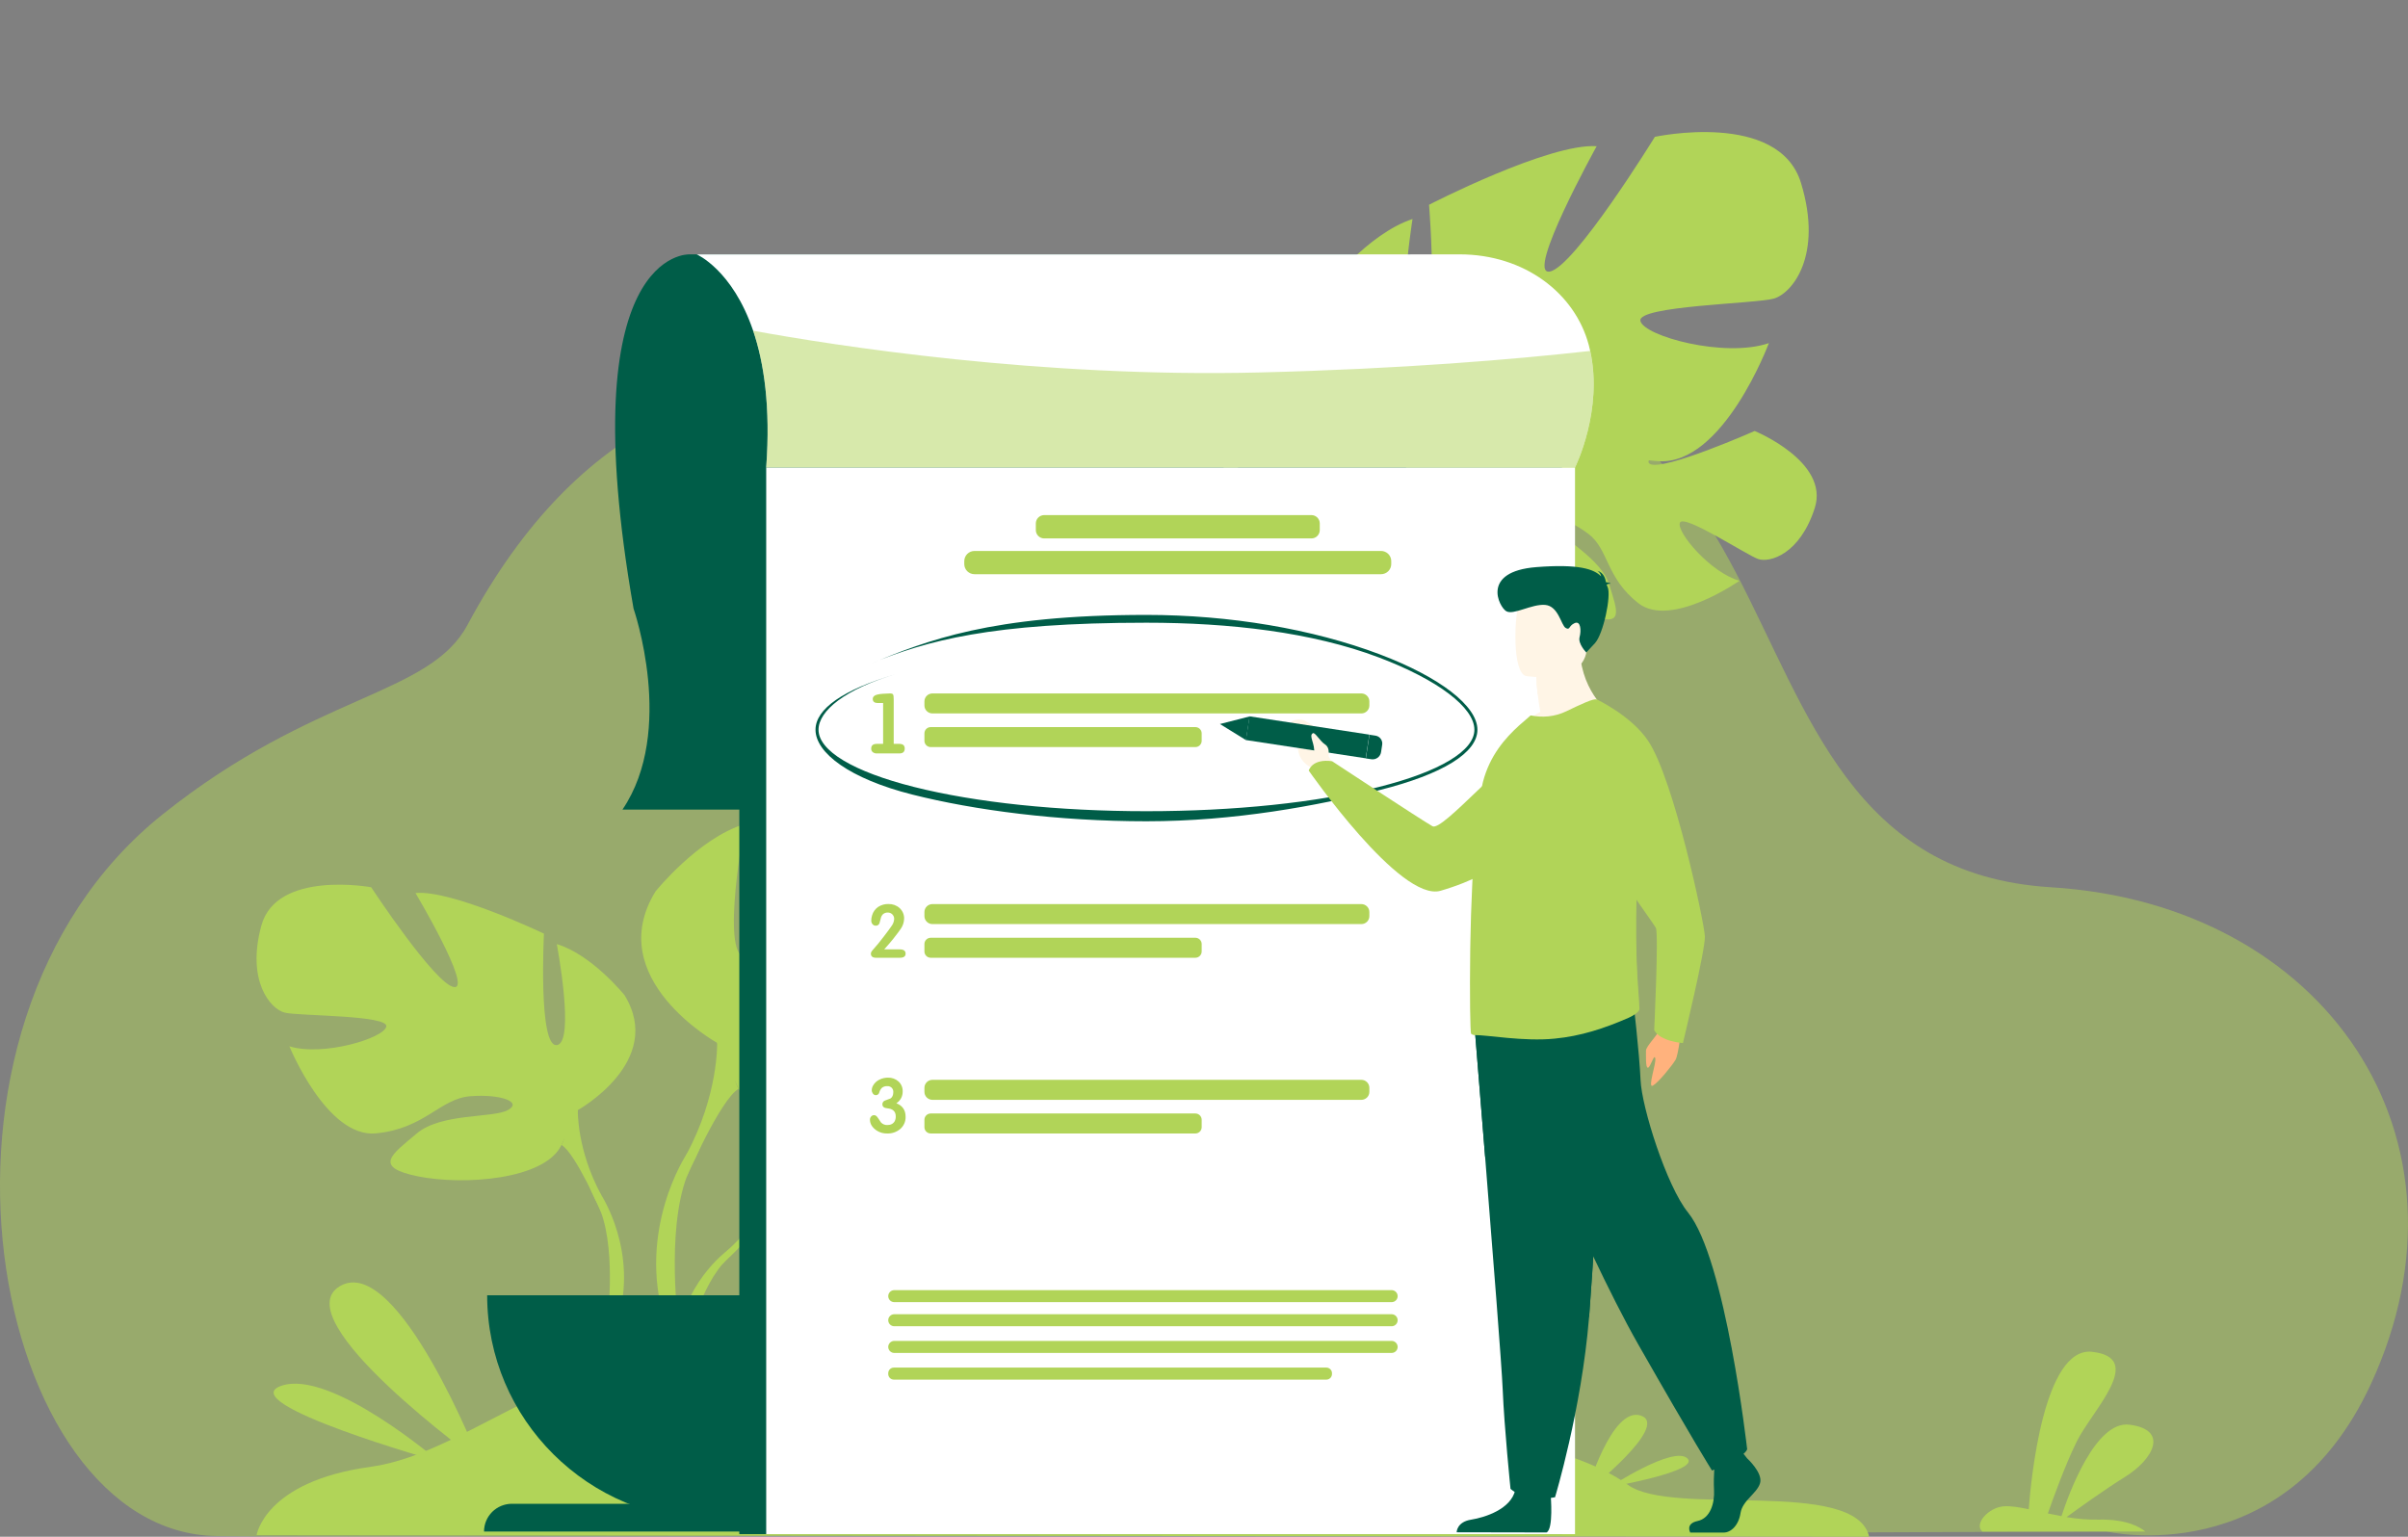 <svg width="141" height="90" viewBox="0 0 141 90" fill="none" xmlns="http://www.w3.org/2000/svg">
<rect x="0" y="0" width="141" height="90" fill="#808080" stroke="none"/>
<g clip-path="url(#clip0_72_2200)">
<path opacity="0.5" d="M123.33 89.689C123.33 89.689 133.722 92.139 138.837 81.036C145.475 66.632 136.159 52.948 120.091 51.962C96.915 50.541 109.759 13.746 73.188 23.73C62.902 26.537 40.538 12.046 27.371 36.6C25.132 40.775 18.439 40.57 9.523 47.693C-6.207 60.258 -0.544 89.823 12.706 89.957C25.957 90.091 123.33 89.689 123.33 89.689Z" fill="#B1D458"/>
<path d="M15.025 89.903C15.025 89.903 15.508 86.756 21.673 85.909C27.838 85.062 33.569 78.272 43.734 79.257C53.899 80.243 62.335 86.426 73.906 84.532C85.478 82.637 92.723 85.052 95.318 86.957C97.913 88.861 108.655 86.51 109.449 90.001L15.025 89.903Z" fill="#B1D458"/>
<path d="M40.364 14.898C40.364 14.898 33.407 14.559 37.098 35.644C37.098 35.644 39.581 42.802 36.447 47.415H82.587V14.898H40.364Z" fill="#005D48"/>
<path d="M45.103 69.716C45.103 69.716 41.88 65.977 44.904 63.601C44.904 63.601 47.114 62.271 48.915 62.379C48.915 62.379 46.362 66.635 47.188 67.059C48.014 67.483 49.688 62.112 49.688 62.112C49.688 62.112 54.716 61.625 56.334 62.401C56.334 62.401 52.036 65.898 52.941 66.106C53.846 66.315 58.488 62.88 58.488 62.88C58.488 62.88 63.168 63.671 62.918 66.51C62.668 69.349 61.056 70.224 60.346 70.15C59.637 70.075 55.493 68.501 55.402 69.078C55.311 69.655 57.807 71.542 59.554 71.631C59.554 71.631 56.255 75.248 54.063 74.204C51.871 73.16 51.683 71.505 50.317 70.884C48.95 70.263 47.783 70.265 48.348 70.898C48.912 71.531 51.385 72.146 52.167 73.522C52.949 74.897 53.65 75.824 51.381 75.484C49.113 75.144 45.425 73.494 45.264 71.604L45.103 69.716Z" fill="#B1D458"/>
<path d="M60.619 66.589C60.619 66.589 47.91 66.102 45.103 69.716C45.103 69.716 44.483 71.564 42.573 73.247L42.275 74.054C42.275 74.054 44.479 71.745 45.266 71.605C45.266 71.606 44.033 67.128 60.619 66.589Z" fill="#B1D458"/>
<path d="M42.573 73.248C42.573 73.248 39.844 75.254 39.655 78.839L40.15 78.882C40.15 78.882 41.022 75.176 42.599 73.727C44.176 72.278 42.573 73.248 42.573 73.248Z" fill="#B1D458"/>
<path d="M33.834 65.013C33.834 65.013 38.961 62.158 36.568 58.282C36.568 58.282 34.654 55.903 32.603 55.291C32.603 55.291 33.697 61.07 32.603 61.206C31.509 61.342 31.851 54.679 31.851 54.679C31.851 54.679 26.45 52.096 24.33 52.3C24.33 52.3 27.681 57.943 26.587 57.807C25.492 57.671 21.733 51.962 21.733 51.962C21.733 51.962 16.195 50.943 15.304 54.206C14.413 57.469 15.851 59.101 16.672 59.305C17.492 59.509 22.756 59.441 22.62 60.12C22.483 60.8 18.928 61.886 16.945 61.277C16.945 61.277 19.133 66.648 22.005 66.376C24.876 66.105 25.764 64.337 27.542 64.2C29.32 64.064 30.619 64.54 29.73 65.016C28.841 65.492 25.833 65.172 24.397 66.386C22.961 67.599 21.799 68.347 24.466 68.891C27.132 69.435 31.917 69.095 32.875 67.055L33.834 65.013Z" fill="#B1D458"/>
<path d="M17.836 55.221C17.836 55.221 32.193 59.845 33.834 65.011C33.834 65.011 33.765 67.325 35.201 69.974V70.994C35.201 70.994 33.697 67.527 32.874 67.051C32.877 67.053 36.09 62.566 17.836 55.221Z" fill="#B1D458"/>
<path d="M35.2 69.976C35.2 69.976 37.414 73.32 36.151 77.389L35.582 77.237C35.582 77.237 36.133 72.755 34.977 70.5C33.82 68.245 35.2 69.976 35.2 69.976Z" fill="#B1D458"/>
<path d="M41.991 61.075C41.991 61.075 35.232 57.311 38.386 52.203C38.386 52.203 40.909 49.067 43.613 48.26C43.613 48.26 42.171 55.878 43.613 56.057C45.054 56.236 44.604 47.453 44.604 47.453C44.604 47.453 51.724 44.048 54.517 44.317C54.517 44.317 50.101 51.755 51.544 51.576C52.986 51.396 57.942 43.869 57.942 43.869C57.942 43.869 65.241 42.525 66.413 46.826C67.585 51.128 65.692 53.28 64.611 53.548C63.529 53.816 56.59 53.727 56.77 54.623C56.95 55.519 61.637 56.953 64.25 56.145C64.25 56.145 61.367 63.225 57.582 62.866C53.797 62.508 52.623 60.178 50.282 59.999C47.941 59.82 46.226 60.447 47.398 61.074C48.57 61.701 52.535 61.28 54.427 62.88C56.32 64.48 57.852 65.465 54.337 66.182C50.823 66.898 44.514 66.451 43.252 63.762L41.991 61.075Z" fill="#B1D458"/>
<path d="M63.079 48.171C63.079 48.171 44.153 54.264 41.991 61.078C41.991 61.078 42.081 64.122 40.188 67.62V68.964C40.188 68.964 42.171 64.393 43.25 63.766C43.252 63.764 39.017 57.849 63.079 48.171Z" fill="#B1D458"/>
<path d="M40.188 67.618C40.188 67.618 37.27 72.025 38.933 77.389L39.685 77.189C39.685 77.189 38.955 71.28 40.48 68.308C42.006 65.336 40.188 67.618 40.188 67.618Z" fill="#B1D458"/>
<path d="M41.763 89.023C49.075 89.023 55.003 83.128 55.003 75.857H28.526C28.526 83.128 34.451 89.023 41.763 89.023Z" fill="#005D48"/>
<path d="M55.185 89.693H28.342C28.342 89.48 28.384 89.269 28.466 89.072C28.549 88.874 28.669 88.695 28.82 88.544C28.972 88.394 29.152 88.274 29.351 88.192C29.549 88.111 29.761 88.069 29.976 88.069H53.554C53.769 88.069 53.981 88.111 54.179 88.192C54.377 88.274 54.557 88.394 54.709 88.545C54.861 88.695 54.981 88.874 55.063 89.072C55.145 89.269 55.187 89.48 55.187 89.693H55.185Z" fill="#005D48"/>
<path d="M88.178 28.987C88.178 28.987 85.858 24.635 89.334 22.978C89.334 22.978 91.783 22.163 93.516 22.662C93.516 22.662 90.088 26.257 90.799 26.85C91.509 27.443 94.33 22.57 94.33 22.57C94.33 22.57 99.342 23.194 100.749 24.302C100.749 24.302 95.784 26.776 96.621 27.177C97.459 27.577 102.744 25.241 102.744 25.241C102.744 25.241 107.134 27.035 106.264 29.75C105.394 32.465 103.628 32.968 102.953 32.74C102.279 32.511 98.582 30.071 98.366 30.615C98.151 31.159 100.168 33.544 101.856 34.012C101.856 34.012 97.839 36.821 95.93 35.324C94.021 33.826 94.205 32.171 93.009 31.267C91.812 30.363 90.674 30.11 91.084 30.851C91.495 31.592 93.772 32.732 94.231 34.244C94.691 35.755 95.17 36.813 93.032 35.987C90.894 35.161 87.661 32.746 87.92 30.866L88.178 28.987Z" fill="#B1D458"/>
<path d="M86.424 28.692C86.424 28.692 83.319 30.053 82.343 33.509L82.817 33.66C82.817 33.66 84.485 30.234 86.341 29.164C88.198 28.094 86.424 28.692 86.424 28.692Z" fill="#B1D458"/>
<path d="M81.472 25.684C81.472 25.684 74.604 22.121 77.603 16.922C77.603 16.922 80.032 13.713 82.71 12.826C82.71 12.826 81.497 20.483 82.943 20.619C84.39 20.755 83.678 11.991 83.678 11.991C83.678 11.991 90.692 8.376 93.493 8.562C93.493 8.562 89.301 16.128 90.738 15.905C92.174 15.683 96.902 8.013 96.902 8.013C96.902 8.013 104.159 6.453 105.458 10.718C106.758 14.982 104.931 17.189 103.858 17.49C102.785 17.79 95.846 17.906 96.054 18.796C96.261 19.686 100.985 20.981 103.575 20.095C103.575 20.095 100.904 27.257 97.11 27.011C93.316 26.764 92.075 24.47 89.728 24.361C87.38 24.251 85.687 24.929 86.877 25.521C88.067 26.113 92.02 25.574 93.957 27.117C95.895 28.661 97.458 29.601 93.966 30.421C90.475 31.242 84.156 30.981 82.814 28.331L81.472 25.684Z" fill="#B1D458"/>
<path d="M72.795 24.541C72.795 24.541 70.01 29.033 71.834 34.343L72.578 34.121C72.578 34.121 71.673 28.236 73.11 25.22C74.548 22.204 72.795 24.541 72.795 24.541Z" fill="#B1D458"/>
<path d="M91.46 27.378H43.29V89.847H91.46V27.378Z" fill="#005D48"/>
<path d="M92.225 27.378H44.865V89.847H92.225V27.378Z" fill="white"/>
<path d="M125.62 89.694H116.076C115.565 89.262 116.43 88.282 117.334 88.217C117.727 88.187 118.223 88.269 118.791 88.388C118.922 86.653 119.672 78.856 122.499 79.169C125.677 79.52 122.499 82.603 121.6 84.429C120.934 85.78 120.233 87.719 119.912 88.634C120.17 88.69 120.437 88.745 120.708 88.794C121.129 87.508 122.696 83.182 124.687 83.437C127.027 83.732 126.087 85.467 124.428 86.496C123.211 87.254 121.717 88.329 121.007 88.849C121.623 88.956 122.248 89.006 122.873 88.998C124.512 88.956 125.31 89.437 125.62 89.694Z" fill="#B1D458"/>
<path d="M92.226 27.377H44.865C45.127 23.816 44.732 21.228 44.1 19.369C42.885 15.794 40.794 14.896 40.794 14.896H85.459C89.271 14.896 92.227 17.18 93.032 20.211C93.062 20.326 93.09 20.439 93.114 20.553C93.876 24.021 92.26 27.313 92.226 27.377Z" fill="white"/>
<path opacity="0.5" d="M92.226 27.377H44.865C45.127 23.816 44.732 21.227 44.1 19.369C48.939 20.251 60.927 22.129 73.758 21.813C82.058 21.607 88.618 21.055 93.112 20.553C93.876 24.021 92.26 27.313 92.226 27.377Z" fill="#B1D458"/>
<path d="M79.714 40.611H54.599C54.34 40.611 54.13 40.82 54.13 41.077V41.316C54.13 41.574 54.34 41.782 54.599 41.782H79.714C79.973 41.782 80.183 41.574 80.183 41.316V41.077C80.183 40.82 79.973 40.611 79.714 40.611Z" fill="#B1D458"/>
<path d="M69.994 42.582H54.5C54.295 42.582 54.13 42.746 54.13 42.95V43.385C54.13 43.589 54.295 43.753 54.5 43.753H69.994C70.198 43.753 70.364 43.589 70.364 43.385V42.95C70.364 42.746 70.198 42.582 69.994 42.582Z" fill="#B1D458"/>
<path d="M51.711 43.563V41.171H51.393C51.201 41.171 51.104 41.091 51.104 40.931C51.104 40.816 51.18 40.735 51.331 40.688C51.451 40.655 51.574 40.636 51.698 40.631C51.867 40.618 52.002 40.611 52.105 40.611C52.208 40.611 52.271 40.631 52.293 40.672C52.318 40.712 52.331 40.813 52.331 40.976V43.565H52.659C52.871 43.565 52.976 43.656 52.976 43.838C52.976 44.03 52.871 44.125 52.659 44.125H51.34C51.256 44.128 51.173 44.102 51.106 44.051C51.075 44.026 51.05 43.994 51.034 43.958C51.018 43.922 51.011 43.882 51.013 43.843C51.013 43.66 51.12 43.565 51.335 43.565L51.711 43.563Z" fill="#B1D458"/>
<path d="M79.714 52.948H54.599C54.34 52.948 54.13 53.157 54.13 53.414V53.653C54.13 53.911 54.34 54.119 54.599 54.119H79.714C79.973 54.119 80.183 53.911 80.183 53.653V53.414C80.183 53.157 79.973 52.948 79.714 52.948Z" fill="#B1D458"/>
<path d="M69.994 54.919H54.5C54.295 54.919 54.13 55.084 54.13 55.287V55.723C54.13 55.926 54.295 56.091 54.5 56.091H69.994C70.198 56.091 70.364 55.926 70.364 55.723V55.287C70.364 55.084 70.198 54.919 69.994 54.919Z" fill="#B1D458"/>
<path d="M53.027 55.852C53.027 56.011 52.914 56.091 52.691 56.091H51.295C51.094 56.091 50.994 56.01 50.994 55.847C51 55.781 51.029 55.718 51.075 55.669C51.153 55.579 51.269 55.444 51.423 55.264C51.656 54.973 51.85 54.722 52.006 54.51C52.06 54.441 52.136 54.333 52.235 54.189C52.306 54.079 52.349 53.954 52.358 53.824C52.359 53.773 52.351 53.723 52.333 53.676C52.314 53.63 52.286 53.587 52.251 53.551C52.216 53.515 52.173 53.487 52.127 53.469C52.08 53.45 52.03 53.442 51.979 53.443C51.876 53.441 51.776 53.477 51.698 53.545C51.631 53.614 51.587 53.703 51.571 53.798C51.55 53.892 51.524 53.986 51.494 54.078C51.477 54.119 51.449 54.154 51.411 54.178C51.374 54.202 51.33 54.214 51.286 54.213C51.247 54.214 51.209 54.207 51.174 54.191C51.14 54.174 51.109 54.15 51.086 54.12C51.038 54.06 51.014 53.985 51.017 53.908C51.018 53.806 51.034 53.705 51.065 53.608C51.123 53.405 51.25 53.228 51.426 53.109C51.605 52.995 51.814 52.937 52.026 52.944C52.263 52.937 52.495 53.02 52.672 53.177C52.76 53.256 52.829 53.353 52.876 53.461C52.922 53.57 52.944 53.687 52.941 53.804C52.934 54.013 52.868 54.216 52.749 54.389C52.678 54.499 52.532 54.693 52.311 54.973C52.197 55.117 52.019 55.327 51.775 55.6H52.693C52.916 55.603 53.027 55.687 53.027 55.852Z" fill="#B1D458"/>
<path d="M79.714 63.24H54.599C54.34 63.24 54.13 63.449 54.13 63.707V63.945C54.13 64.203 54.34 64.412 54.599 64.412H79.714C79.973 64.412 80.183 64.203 80.183 63.945V63.707C80.183 63.449 79.973 63.24 79.714 63.24Z" fill="#B1D458"/>
<path d="M69.994 65.211H54.5C54.295 65.211 54.13 65.376 54.13 65.579V66.015C54.13 66.218 54.295 66.382 54.5 66.382H69.994C70.198 66.382 70.364 66.218 70.364 66.015V65.579C70.364 65.376 70.198 65.211 69.994 65.211Z" fill="#B1D458"/>
<path d="M53.027 65.401C53.032 65.537 53.006 65.673 52.951 65.798C52.896 65.923 52.813 66.034 52.709 66.123C52.496 66.3 52.225 66.393 51.948 66.382C51.733 66.389 51.52 66.33 51.339 66.214C51.073 66.035 50.94 65.82 50.94 65.57C50.939 65.502 50.964 65.437 51.009 65.387C51.031 65.362 51.059 65.341 51.09 65.328C51.12 65.314 51.154 65.308 51.187 65.309C51.263 65.309 51.334 65.359 51.401 65.46C51.508 65.627 51.57 65.72 51.587 65.737C51.634 65.787 51.691 65.826 51.755 65.852C51.818 65.878 51.886 65.891 51.955 65.888C52.159 65.888 52.303 65.813 52.389 65.663C52.433 65.575 52.454 65.477 52.45 65.378C52.45 65.094 52.284 64.937 51.95 64.907C51.762 64.89 51.668 64.81 51.668 64.669C51.667 64.62 51.683 64.571 51.713 64.531C51.742 64.491 51.784 64.462 51.832 64.449C52.036 64.374 52.14 64.335 52.143 64.332C52.252 64.26 52.307 64.135 52.307 63.956C52.31 63.909 52.302 63.863 52.286 63.819C52.27 63.776 52.244 63.736 52.212 63.703C52.178 63.671 52.137 63.647 52.093 63.63C52.05 63.614 52.003 63.608 51.956 63.61C51.844 63.603 51.733 63.637 51.644 63.705C51.567 63.783 51.511 63.88 51.484 63.986C51.473 64.03 51.448 64.069 51.411 64.097C51.375 64.125 51.33 64.139 51.285 64.138C51.251 64.138 51.217 64.13 51.188 64.114C51.158 64.098 51.132 64.075 51.113 64.047C51.07 63.989 51.046 63.92 51.046 63.848C51.047 63.754 51.073 63.661 51.12 63.58C51.205 63.427 51.336 63.304 51.494 63.229C51.651 63.151 51.824 63.111 51.999 63.113C52.224 63.106 52.443 63.186 52.611 63.335C52.692 63.409 52.756 63.5 52.798 63.601C52.841 63.703 52.86 63.812 52.856 63.921C52.859 64.058 52.827 64.194 52.763 64.315C52.698 64.436 52.604 64.538 52.488 64.613C52.847 64.752 53.027 65.015 53.027 65.401Z" fill="#B1D458"/>
<path d="M61.143 30.166H76.789C76.919 30.166 77.043 30.218 77.135 30.309C77.227 30.4 77.279 30.524 77.279 30.653V31.046C77.279 31.11 77.266 31.173 77.241 31.232C77.217 31.291 77.181 31.345 77.135 31.39C77.09 31.436 77.036 31.471 76.976 31.496C76.917 31.52 76.853 31.533 76.789 31.533H61.143C61.013 31.533 60.889 31.482 60.797 31.39C60.705 31.299 60.653 31.175 60.653 31.046V30.653C60.653 30.589 60.666 30.526 60.691 30.467C60.715 30.408 60.751 30.354 60.797 30.309C60.842 30.264 60.896 30.228 60.956 30.203C61.015 30.179 61.079 30.166 61.143 30.166Z" fill="#B1D458"/>
<path d="M57.061 32.267H80.867C81.025 32.267 81.177 32.33 81.289 32.441C81.401 32.553 81.464 32.703 81.464 32.861V33.034C81.464 33.191 81.401 33.343 81.288 33.454C81.177 33.565 81.025 33.628 80.866 33.628H57.061C56.902 33.628 56.751 33.565 56.638 33.454C56.526 33.343 56.463 33.191 56.463 33.034V32.861C56.463 32.783 56.479 32.706 56.509 32.634C56.539 32.562 56.583 32.496 56.638 32.441C56.694 32.386 56.76 32.342 56.832 32.312C56.905 32.283 56.983 32.267 57.061 32.267Z" fill="#B1D458"/>
<path d="M67.131 48.098C61.972 48.098 57.076 47.455 53.426 46.535C49.739 45.605 47.752 44.086 47.752 42.737C47.752 41.516 49.371 40.392 52.434 39.489C49.498 40.355 47.929 41.627 47.929 42.737C47.929 43.97 49.964 45.19 53.511 46.086C57.148 47.003 61.985 47.508 67.131 47.508C72.277 47.508 77.114 47.003 80.751 46.086C84.299 45.192 86.333 43.972 86.333 42.737C86.333 41.433 84.191 39.811 80.742 38.505C76.824 37.02 71.987 36.469 67.131 36.469C58.015 36.469 54.262 37.527 51.006 38.854C54.276 37.522 57.982 36.012 67.131 36.012C72.007 36.012 76.861 36.834 80.801 38.325C84.322 39.659 86.51 41.349 86.51 42.737C86.51 44.086 84.479 45.34 80.792 46.269C77.142 47.19 72.29 48.098 67.131 48.098Z" fill="#005D48"/>
<path d="M98.461 60.126C98.461 60.126 98.291 61.77 98.105 62.079C97.918 62.389 97.125 63.383 96.787 63.578C96.448 63.772 96.994 62.27 96.924 61.977C96.855 61.684 96.646 62.511 96.496 62.53C96.346 62.55 96.385 61.806 96.38 61.535C96.375 61.265 97.105 60.597 97.36 60.021C97.614 59.445 98.461 60.126 98.461 60.126Z" fill="#FFB27D"/>
<path d="M78.169 44.978L77.789 44.266C77.789 44.266 77.978 42.997 76.381 42.196C76.381 42.196 75.796 41.959 75.467 42.433C75.161 42.87 76.046 42.791 75.998 43.538C75.951 44.285 76.308 44.723 76.804 44.967L77.214 45.439L78.169 44.978Z" fill="#FFF5E6"/>
<path d="M93.282 43.275C93.282 43.275 91.909 49.978 84.351 52.168C81.992 52.852 76.633 45.129 76.633 45.129C76.633 45.129 76.821 44.416 78.002 44.581C78.002 44.581 83.22 48.016 83.879 48.389C84.463 48.721 88.296 44.132 90.044 43.392C91.792 42.652 93.282 43.275 93.282 43.275Z" fill="#B1D458"/>
<path d="M73.165 41.952L72.951 43.34L79.969 44.411L80.183 43.024L73.165 41.952Z" fill="#005D48"/>
<path d="M71.434 42.402L72.958 43.345L73.172 41.958L71.434 42.402Z" fill="#005D48"/>
<path d="M80.934 43.614L80.867 44.053C80.846 44.182 80.775 44.298 80.669 44.376C80.563 44.453 80.43 44.486 80.3 44.466L79.975 44.417L80.189 43.029L80.542 43.083C80.665 43.102 80.775 43.168 80.849 43.268C80.922 43.367 80.953 43.492 80.934 43.614Z" fill="#005D48"/>
<path d="M102.305 85.411C102.305 85.411 103.242 86.263 103.059 86.866C102.876 87.469 102.03 87.874 101.916 88.613C101.802 89.352 101.344 89.754 100.933 89.754H98.973C98.973 89.754 98.667 89.234 99.402 89.078C100.137 88.921 100.41 88.052 100.364 87.246C100.318 86.44 100.432 85.366 100.432 85.366L101.987 85.008L102.305 85.411Z" fill="#005D48"/>
<path d="M90.803 87.61C90.803 87.61 90.971 89.546 90.558 89.748L85.293 89.738C85.293 89.738 85.293 89.133 86.139 88.999C86.985 88.864 88.471 88.371 88.722 87.274C88.974 86.177 90.803 87.61 90.803 87.61Z" fill="#005D48"/>
<path d="M86.355 60.259C86.355 60.259 86.633 63.654 86.959 67.734C87.403 73.274 87.939 80.083 87.99 81.371C88.081 83.61 88.448 87.193 88.448 87.193C88.448 87.193 89.316 88.045 91.055 87.685C91.055 87.685 92.603 82.571 93.046 77.161C93.052 77.072 93.06 76.983 93.066 76.893C93.478 71.385 94.118 59.786 94.118 59.786L86.355 60.259Z" fill="#005D48"/>
<path d="M86.355 60.259C86.355 60.259 86.633 63.654 86.959 67.734L93.046 77.163C93.052 77.074 93.06 76.985 93.066 76.895C93.478 71.387 94.118 59.788 94.118 59.788L86.355 60.259Z" fill="#005D48"/>
<path d="M87.624 60.662C87.624 60.662 92.632 72.954 95.925 78.731C99.217 84.508 100.246 86.12 100.246 86.12C100.246 86.12 102.133 85.381 102.305 84.877C102.305 84.877 101.045 73.725 98.84 71.007C97.594 69.471 96.13 64.858 96.062 63.249C95.993 61.639 95.616 58.446 95.616 58.446L87.624 60.662Z" fill="#005D48"/>
<path d="M94.213 41.72C94.213 41.72 90.825 43.345 88.872 42.743C89.243 42.314 89.691 41.957 90.193 41.691C90.126 41.3 90.071 40.96 90.043 40.675C89.997 40.332 89.969 39.986 89.961 39.64L91.268 38.617L92.508 37.639C92.41 40.388 94.213 41.72 94.213 41.72Z" fill="#FFF5E6"/>
<path d="M95.999 59.076C96.006 59.282 95.563 59.517 95.367 59.605C93.918 60.238 92.565 60.679 91.033 60.827C89.222 61.009 87.081 60.606 86.344 60.62C86.269 60.619 86.197 60.59 86.141 60.539C86.089 60.503 86.052 58.333 86.089 55.604C86.089 55.493 86.089 55.383 86.096 55.273V55.236C86.112 54.169 86.149 53.051 86.201 51.933C86.307 49.476 86.502 47.107 86.833 45.797C87.231 44.253 88.132 43.23 88.951 42.487L89.628 41.899C90.301 42.031 91.017 41.994 91.731 41.649C92.513 41.273 93.354 40.869 93.489 40.972C94.511 41.715 95.203 43.385 95.571 45.518C95.789 46.856 95.891 48.209 95.877 49.564C95.877 50.094 95.861 50.638 95.831 51.175C95.651 54.088 95.831 56.619 95.937 58.082C95.969 58.509 95.991 58.84 95.999 59.076Z" fill="#B1D458"/>
<path d="M95.939 58.942C84.073 58.918 93.75 46.139 93.75 46.139L95.672 45.518C95.831 46.953 95.906 48.397 95.895 49.841C95.895 50.407 95.884 50.988 95.862 51.562C95.732 54.673 95.862 57.378 95.939 58.942Z" fill="#B1D458"/>
<path d="M92.53 38.689C92.53 38.689 91.673 40.241 90.043 40.675C89.996 40.332 89.969 39.986 89.96 39.64L91.268 38.617L92.53 38.689Z" fill="#FFF5E6"/>
<path d="M89.364 39.593C89.364 39.593 92.597 40.119 92.9 38.143C93.203 36.167 93.825 34.904 91.774 34.485C89.723 34.065 89.206 34.76 88.941 35.398C88.675 36.035 88.532 39.406 89.364 39.593Z" fill="#FFF5E6"/>
<path d="M94.075 34.248C94.104 34.215 94.172 34.188 94.32 34.179C94.234 34.131 94.137 34.104 94.038 34.101C94.007 33.893 93.895 33.524 93.535 33.431C93.593 33.465 93.643 33.512 93.681 33.569C93.719 33.624 93.744 33.688 93.754 33.755C93.336 33.329 92.442 33.019 89.964 33.213C86.7 33.469 87.776 35.548 88.198 35.795C88.621 36.043 89.685 35.364 90.472 35.426C91.26 35.489 91.41 36.62 91.677 36.775C91.944 36.93 91.839 36.656 92.2 36.494C92.561 36.331 92.596 36.926 92.492 37.314C92.387 37.701 92.884 38.212 92.884 38.212L93.386 37.674C93.887 37.137 94.361 34.86 94.132 34.375C94.115 34.335 94.097 34.292 94.075 34.248Z" fill="#005D48"/>
<path d="M93.488 40.956C93.488 40.956 95.533 41.919 96.514 43.399C98.034 45.696 99.798 54.065 99.83 54.84C99.863 55.615 98.544 61.087 98.544 61.087C98.544 61.087 97.207 60.999 96.861 60.328C96.861 60.328 97.129 54.706 96.959 54.344C96.79 53.982 91.381 46.803 91.989 45.273C92.597 43.743 93.488 40.956 93.488 40.956Z" fill="#B1D458"/>
<path d="M77.782 44.232C77.782 44.232 77.894 43.795 77.589 43.599C77.284 43.403 77.004 42.869 76.875 42.941C76.609 43.091 77.021 43.556 76.946 44.138C76.919 44.341 77.396 44.875 77.782 44.232Z" fill="#FFF5E6"/>
<path d="M28.088 85.601C28.088 85.601 23.284 73.369 19.915 75.317C16.546 77.264 28.088 85.601 28.088 85.601Z" fill="#B1D458"/>
<path d="M25.713 85.601C25.713 85.601 19.366 80.148 16.468 81.161C13.57 82.174 25.713 85.601 25.713 85.601Z" fill="#B1D458"/>
<path d="M92.911 87.367C92.911 87.367 94.374 82.31 96.089 82.907C97.805 83.503 92.911 87.367 92.911 87.367Z" fill="#B1D458"/>
<path d="M94.246 87.089C94.246 87.089 97.98 84.653 98.799 85.405C99.619 86.156 94.246 87.089 94.246 87.089Z" fill="#B1D458"/>
<path d="M81.485 76.261H52.364C52.27 76.261 52.18 76.224 52.114 76.158C52.048 76.092 52.01 76.002 52.01 75.909C52.01 75.816 52.047 75.726 52.114 75.66C52.18 75.594 52.27 75.557 52.364 75.556H81.485C81.579 75.557 81.669 75.594 81.735 75.66C81.802 75.726 81.839 75.816 81.839 75.909C81.839 76.002 81.802 76.092 81.735 76.158C81.669 76.224 81.579 76.261 81.485 76.261Z" fill="#B1D458"/>
<path d="M81.485 77.672H52.364C52.27 77.672 52.18 77.635 52.114 77.569C52.047 77.502 52.01 77.413 52.01 77.32C52.01 77.226 52.047 77.137 52.114 77.071C52.18 77.005 52.27 76.967 52.364 76.967H81.485C81.579 76.967 81.669 77.004 81.735 77.07C81.802 77.136 81.839 77.226 81.839 77.32C81.839 77.413 81.802 77.502 81.735 77.569C81.669 77.635 81.579 77.672 81.485 77.672Z" fill="#B1D458"/>
<path d="M81.485 79.235H52.364C52.27 79.235 52.18 79.198 52.114 79.131C52.047 79.065 52.01 78.976 52.01 78.882C52.01 78.789 52.047 78.7 52.114 78.634C52.18 78.568 52.27 78.53 52.364 78.53H81.485C81.579 78.53 81.669 78.568 81.735 78.634C81.802 78.7 81.839 78.789 81.839 78.882C81.839 78.976 81.802 79.066 81.735 79.132C81.669 79.198 81.579 79.235 81.485 79.235Z" fill="#B1D458"/>
<path d="M77.664 80.093H52.34C52.158 80.093 52.01 80.24 52.01 80.422V80.469C52.01 80.651 52.158 80.798 52.34 80.798H77.664C77.846 80.798 77.994 80.651 77.994 80.469V80.422C77.994 80.24 77.846 80.093 77.664 80.093Z" fill="#B1D458"/>
</g>
<defs>
<clipPath id="clip0_72_2200">
<rect width="141" height="90" fill="white"/>
</clipPath>
</defs>
</svg>
